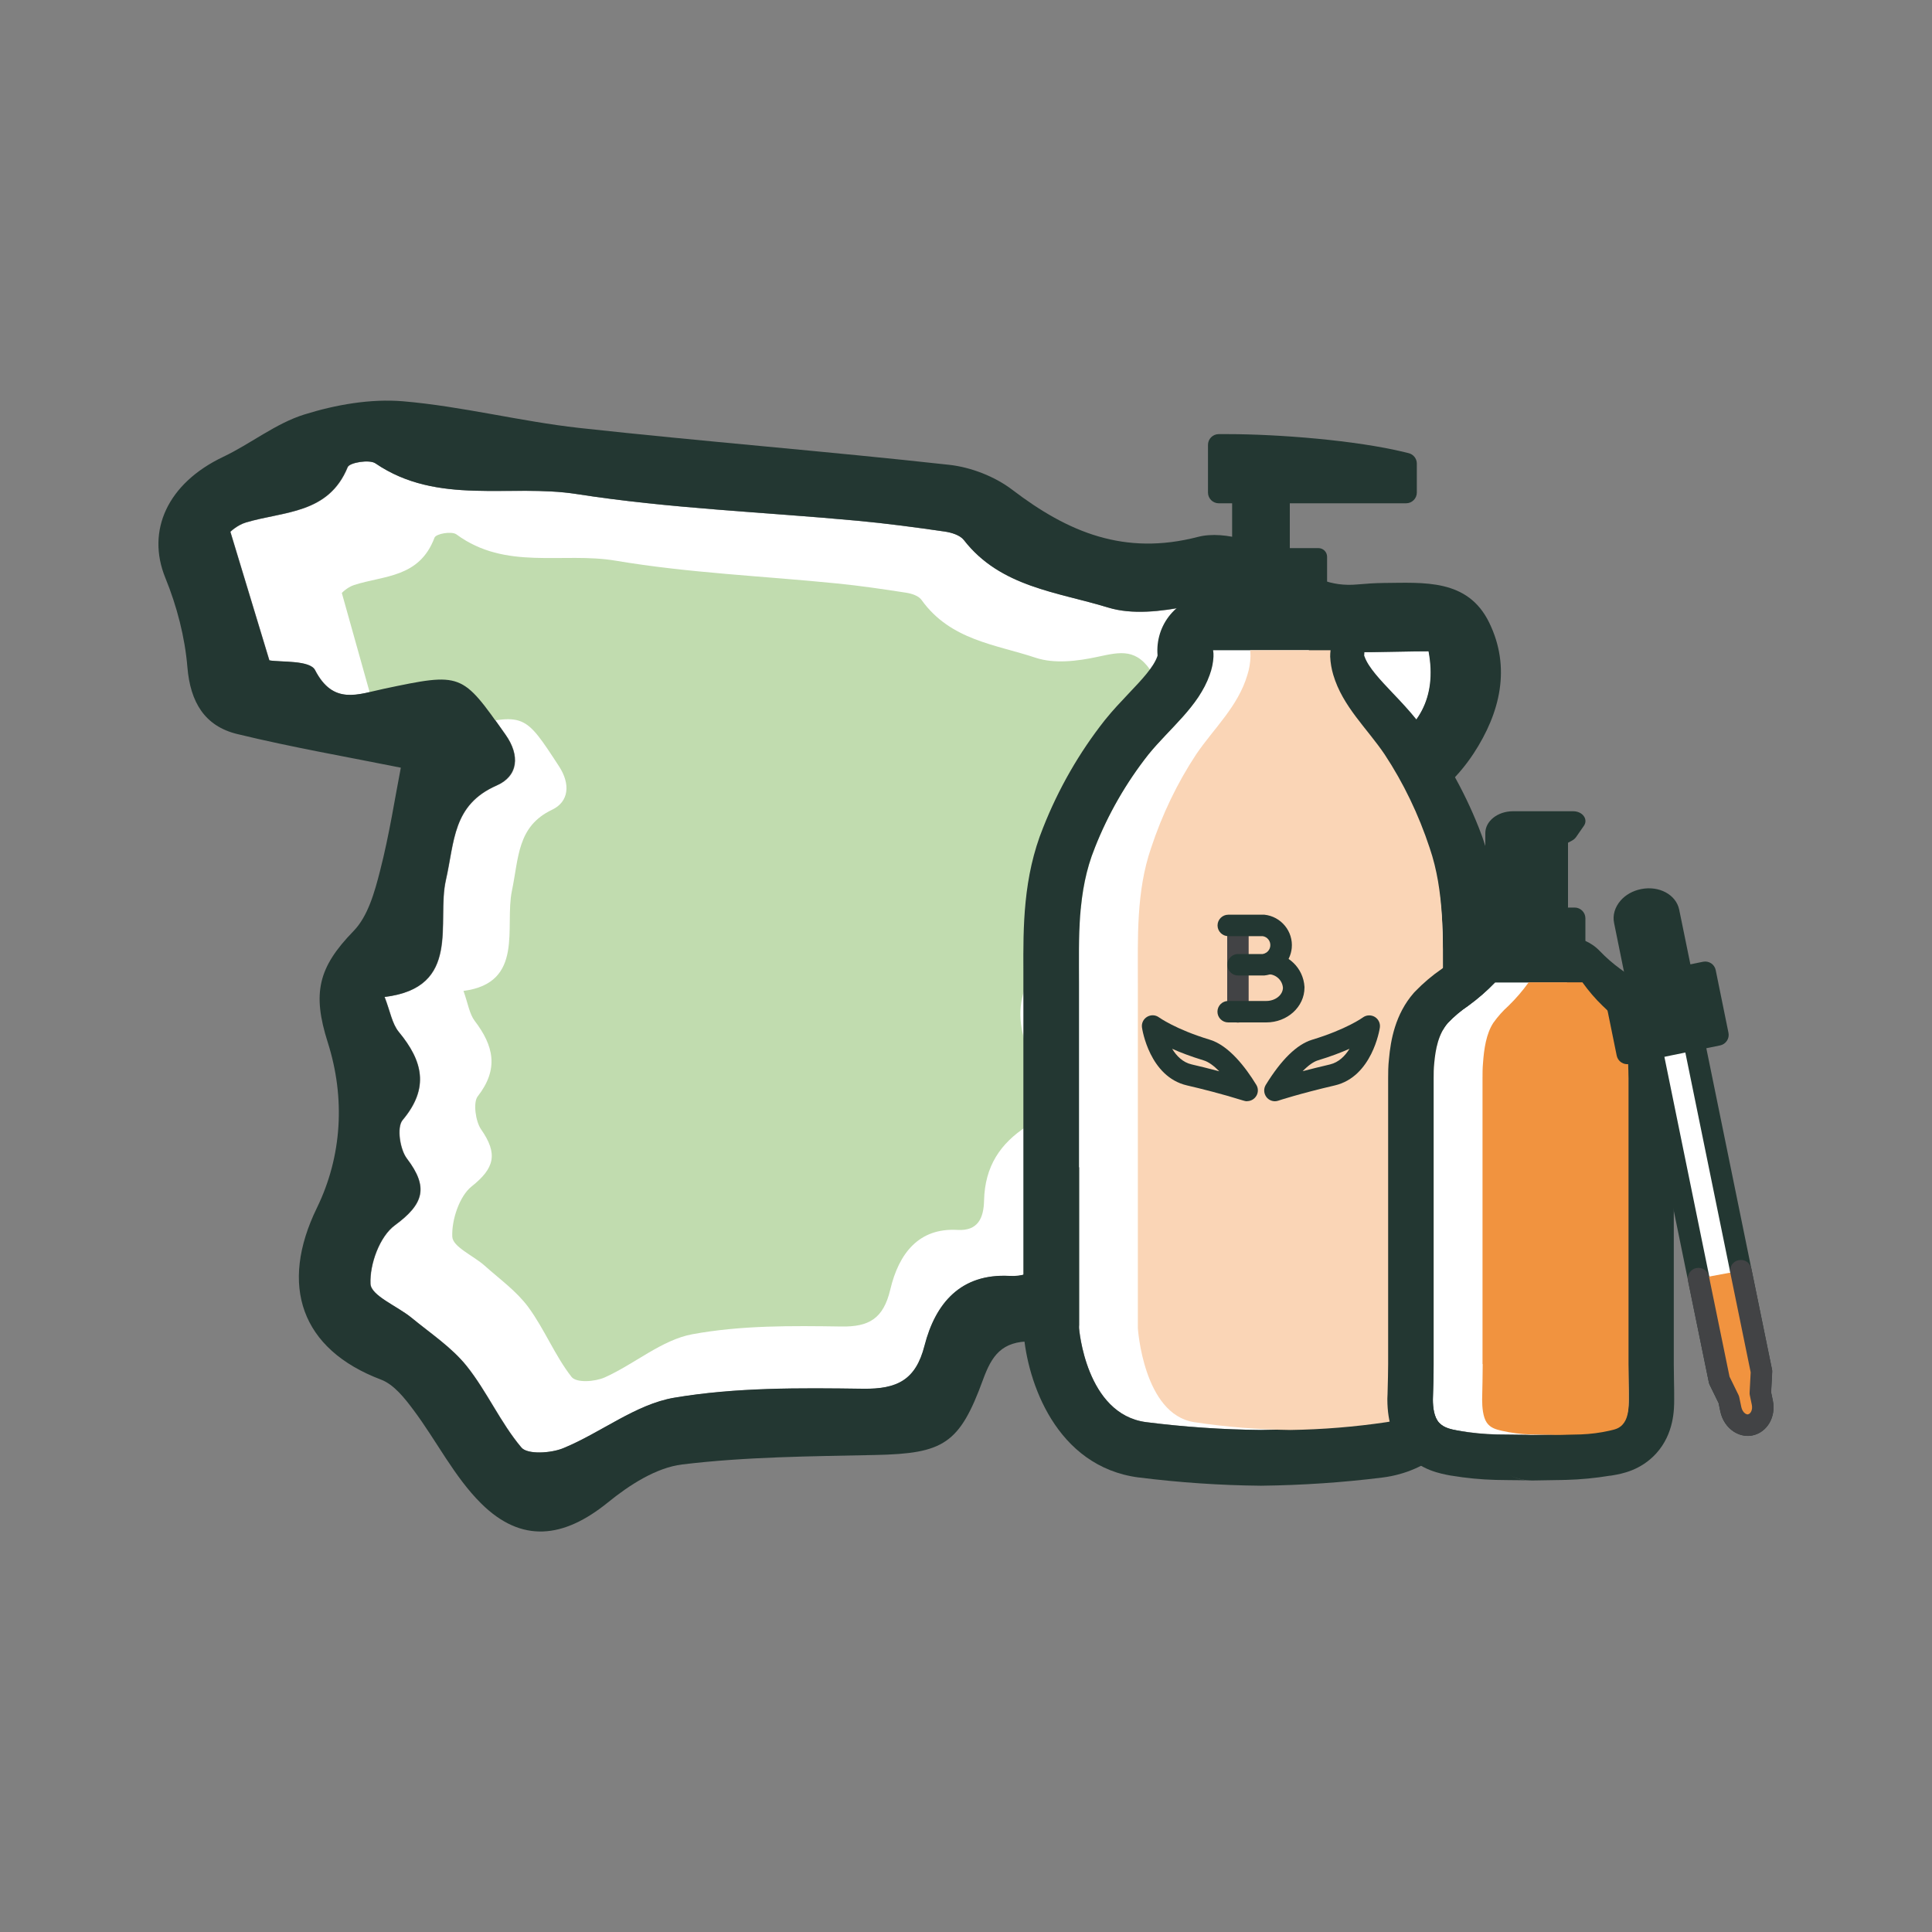 <svg viewBox="0 0 200 200" xmlns="http://www.w3.org/2000/svg" id="Qualité">
  <rect x="0" y="0" width="200" height="200" fill="#808080" stroke="none"/>
  <defs>
    <style>
      .cls-1 {
        fill: #233732;
      }

      .cls-2 {
        fill: #fff;
      }

      .cls-3 {
        fill: #fad5b6;
      }

      .cls-4 {
        fill: #424345;
      }

      .cls-5 {
        fill: #c1dcaf;
      }

      .cls-6 {
        fill: #f1933f;
      }
    </style>
  </defs>
  <g>
    <path d="M27.9,68.36c-1.29-4.25-2.5-8.25-4.03-13.29-.14.09.66-.7,1.61-.98,3.91-1.17,8.54-.85,10.53-5.73.19-.47,2.24-.82,2.87-.39,6.45,4.39,13.91,2.1,20.84,3.18,9.58,1.49,19.34,1.86,29.02,2.76,3.03.28,6.05.69,9.06,1.12.71.1,1.6.37,2,.88,3.79,4.88,9.7,5.37,14.94,6.99,2.48.76,5.5.41,8.14-.12,2.96-.59,5.16-1.11,7.25,2.12.99,1.53,4.02,2.2,6.2,2.42,3.79.38,7.64.11,11.58.11.92,4.88-1.16,8.11-4.76,9.95-4.73,2.42-9.78,4.24-14.76,6.14-2.68,1.02-4.64,2.18-5.01,5.47-.17,1.54-1.7,3-2.8,4.35-1.21,1.49-2.75,2.72-3.94,4.23-5.26,6.64-5.21,9.92.36,18.91-1.07,1-2.07,2.3-3.39,3.08-3.47,2.06-5.5,4.83-5.61,8.98-.05,2.1-.78,3.7-3.47,3.55-5.04-.27-7.68,2.82-8.8,7.22-.91,3.56-2.83,4.51-6.39,4.46-6.52-.09-13.14-.15-19.53.93-4,.68-7.58,3.61-11.47,5.22-1.28.53-3.72.68-4.35-.07-2.17-2.58-3.56-5.8-5.67-8.44-1.55-1.94-3.74-3.38-5.7-4.99-1.47-1.21-4.19-2.28-4.25-3.51-.1-2.03.95-4.91,2.52-6.06,3.01-2.21,3.51-3.94,1.25-6.91-.72-.95-1.06-3.25-.45-3.98,2.8-3.33,2.09-6.13-.39-9.13-.7-.85-.89-2.13-1.47-3.62,8.02-.97,5.36-7.74,6.34-12.08.91-4.02.68-7.8,5.26-9.81,2.23-.97,2.45-3.1.92-5.26-4.53-6.41-4.5-6.44-12.57-4.75-2.7.57-5.26,1.72-7.15-1.94-.54-1.04-3.58-.8-4.7-1Z" class="cls-2"></path>
    <path d="M38.58,72.78c-1.02-3.64-1.98-7.06-3.19-11.38-.11.07.52-.6,1.27-.84,3.09-1,6.75-.73,8.32-4.9.15-.41,1.77-.7,2.27-.34,5.1,3.76,11,1.8,16.47,2.72,7.58,1.28,15.29,1.59,22.94,2.36,2.4.24,4.78.59,7.16.96.56.09,1.27.31,1.58.75,3,4.18,7.67,4.6,11.81,5.98,1.96.65,4.35.35,6.43-.1,2.34-.5,4.08-.95,5.73,1.82.78,1.31,3.17,1.88,4.9,2.07,2.99.32,6.04.09,9.15.09.73,4.18-.92,6.95-3.76,8.52-3.74,2.07-7.73,3.63-11.67,5.25-2.12.87-3.67,1.86-3.96,4.68-.14,1.32-1.35,2.57-2.21,3.72-.96,1.28-2.17,2.33-3.12,3.62-4.16,5.69-4.12,8.5.28,16.19-.85.85-1.64,1.97-2.68,2.64-2.74,1.77-4.35,4.14-4.43,7.69-.04,1.79-.62,3.17-2.75,3.04-3.99-.23-6.07,2.41-6.96,6.18-.72,3.04-2.24,3.86-5.05,3.82-5.15-.08-10.39-.13-15.44.8-3.16.58-5.99,3.09-9.07,4.47-1.02.45-2.94.59-3.44-.06-1.72-2.2-2.81-4.97-4.48-7.23-1.23-1.66-2.96-2.89-4.5-4.27-1.16-1.04-3.32-1.95-3.36-3.01-.08-1.74.75-4.2,1.99-5.19,2.38-1.89,2.77-3.37.99-5.92-.57-.82-.84-2.78-.35-3.41,2.22-2.85,1.65-5.25-.31-7.82-.55-.73-.7-1.82-1.16-3.1,6.34-.83,4.24-6.63,5.01-10.35.72-3.44.54-6.68,4.15-8.4,1.76-.83,1.93-2.66.73-4.5-3.58-5.49-3.56-5.52-9.94-4.06-2.14.49-4.16,1.48-5.65-1.66-.42-.89-2.83-.68-3.72-.86Z" class="cls-5"></path>
    <path d="M41.49,79.47c-5.46-1.1-11.24-2.1-16.92-3.48-3.39-.82-4.87-3.31-5.17-6.92-.26-3.13-1.09-6.32-2.28-9.24-2-4.89.22-9.8,5.99-12.54,2.86-1.36,5.44-3.47,8.42-4.39,3.24-1.01,6.84-1.64,10.19-1.36,6.11.52,12.13,2.08,18.24,2.76,12.76,1.4,25.56,2.41,38.32,3.82,2.25.25,4.71,1.21,6.51,2.58,5.78,4.41,11.62,6.85,19.22,4.88,2.8-.73,6.89.66,9.38,2.47,2.36,1.72,4.37,2.71,7.14,2.45.89-.08,1.78-.14,2.67-.15,4.18-.03,8.74-.46,10.96,4.1,2.28,4.67,1.13,9.35-1.6,13.53-3.64,5.56-9.49,8-15.47,9.89-3.8,1.21-6.77,2.59-8.59,6.67-1.32,2.96-4.41,5.11-6.65,7.68-2.33,2.68-2.62,5.22-.28,8.35,3.97,5.32,3.35,9.33-2.08,13.31-2.94,2.16-4.75,4.44-5.21,8.18-.51,4.13-3.21,6.86-7.51,6.8-3.09-.04-4.11,1.51-5,3.94-2.44,6.69-4.09,7.67-11.16,7.82-6.67.14-13.38.18-19.99.98-2.7.33-5.49,2.14-7.7,3.94-4.58,3.71-8.93,4.25-13.12.09-2.78-2.76-4.61-6.48-6.99-9.66-.91-1.22-2.02-2.64-3.36-3.15-8.31-3.14-10.56-9.76-6.64-17.79,2.6-5.34,2.95-11.37,1.12-17.12-1.62-5.09-1-7.76,2.67-11.53,1.49-1.53,2.18-4.03,2.74-6.22.98-3.81,1.57-7.72,2.15-10.67ZM27.9,68.36c1.12.2,4.17-.04,4.7,1,1.89,3.67,4.45,2.51,7.15,1.94,8.07-1.7,8.05-1.67,12.57,4.75,1.52,2.16,1.3,4.28-.92,5.26-4.57,2-4.34,5.79-5.26,9.81-.98,4.34,1.68,11.11-6.34,12.08.58,1.49.77,2.77,1.47,3.62,2.48,3,3.19,5.8.39,9.13-.62.73-.28,3.03.45,3.98,2.26,2.97,1.76,4.7-1.25,6.91-1.57,1.15-2.61,4.03-2.52,6.06.06,1.23,2.78,2.3,4.25,3.51,1.95,1.61,4.14,3.05,5.7,4.99,2.11,2.64,3.5,5.87,5.67,8.44.63.75,3.07.6,4.35.07,3.9-1.6,7.48-4.54,11.47-5.22,6.38-1.08,13.01-1.02,19.53-.93,3.56.05,5.48-.9,6.39-4.46,1.13-4.4,3.76-7.49,8.8-7.22,2.69.14,3.42-1.46,3.47-3.55.1-4.15,2.14-6.92,5.61-8.98,1.31-.78,2.32-2.09,3.39-3.08-5.57-8.98-5.61-12.27-.36-18.91,1.19-1.51,2.73-2.74,3.94-4.23,1.1-1.35,2.62-2.81,2.8-4.35.37-3.29,2.34-4.45,5.01-5.47,4.98-1.89,10.03-3.72,14.76-6.14,3.6-1.84,5.68-5.07,4.76-9.95-3.94,0-7.79.27-11.58-.11-2.19-.22-5.21-.88-6.2-2.42-2.09-3.24-4.29-2.71-7.25-2.12-2.64.52-5.66.88-8.14.12-5.24-1.61-11.15-2.1-14.94-6.99-.4-.51-1.29-.78-2-.88-3.01-.44-6.03-.84-9.06-1.12-9.68-.9-19.44-1.26-29.02-2.76-6.92-1.08-14.39,1.22-20.84-3.18-.62-.42-2.67-.08-2.87.39-1.99,4.87-6.62,4.56-10.53,5.73-.95.28-1.74,1.07-1.61.98,1.53,5.04,2.74,9.03,4.03,13.29Z" class="cls-1"></path>
  </g>
  <g>
    <g>
      <path d="M113.32,87.78c1.37-3.48,3.24-6.74,5.56-9.68,2.18-2.69,5.18-4.95,6.34-8.24.22-.6.36-1.24.39-1.88.01-.22,0-.45-.04-.67h9.94c-.04.22-.05.45-.04.67.03.64.16,1.28.38,1.88,1.16,3.28,4.18,5.55,6.34,8.24,2.31,2.94,4.19,6.2,5.56,9.68,1.84,4.51,1.63,9.29,1.63,14.07v35.64s-.67,8.93-6.93,9.73c-3.95.49-7.92.76-11.9.81-3.98-.04-7.95-.31-11.9-.81-6.26-.82-6.94-9.73-6.94-9.73v-35.64c0-4.78-.21-9.56,1.63-14.07Z" class="cls-2"></path>
      <path d="M135.5,67.31c-.04.22-.05.45-.04.67.03.64.16,1.28.38,1.88,1.16,3.28,4.18,5.55,6.34,8.24,2.31,2.94,4.19,6.2,5.56,9.68,1.84,4.51,1.63,9.29,1.63,14.07v35.64s-.67,8.93-6.93,9.73c-3.95.49-7.92.76-11.9.81-3.98-.04-7.95-.31-11.9-.81-6.26-.82-6.94-9.73-6.94-9.73v-35.64c0-4.78-.21-9.56,1.63-14.07,1.37-3.48,3.24-6.74,5.56-9.68,2.18-2.69,5.18-4.95,6.34-8.24.22-.6.36-1.24.39-1.88.01-.22,0-.45-.04-.67h9.94M135.5,61.56h-9.94c-1.7,0-3.31.75-4.4,2.05-.99,1.18-1.46,2.7-1.33,4.23,0,0,0,.01,0,.02-.01.03-.02.06-.03.1-.4,1.13-1.63,2.43-2.94,3.81-.8.85-1.64,1.72-2.44,2.72-.02.02-.03.04-.05.06-2.66,3.37-4.8,7.11-6.38,11.11-2.09,5.14-2.07,10.33-2.05,14.91,0,.43,0,.87,0,1.3v35.64c0,.15,0,.29.02.44.38,5.04,3.33,13.88,11.93,15h.03c4.15.52,8.37.81,12.55.85.02,0,.04,0,.06,0s.04,0,.06,0c4.18-.05,8.4-.33,12.55-.85,4.69-.6,8.38-3.69,10.43-8.7,1.26-3.08,1.5-5.98,1.53-6.3.01-.14.02-.29.02-.43v-35.64c0-.44,0-.89,0-1.33.02-4.57.04-9.75-2.04-14.88-1.58-3.99-3.72-7.73-6.38-11.1-.01-.02-.02-.03-.04-.05-.82-1.02-1.66-1.91-2.48-2.77-1.3-1.37-2.53-2.67-2.92-3.78,0-.02-.01-.04-.02-.05,0-.02-.01-.03-.02-.05.14-1.53-.33-3.05-1.33-4.23-1.09-1.3-2.7-2.05-4.4-2.05h0Z" class="cls-1"></path>
      <path d="M119.16,87.78c1.15-3.48,2.72-6.74,4.66-9.68,1.82-2.69,4.34-4.95,5.31-8.24.19-.6.3-1.24.32-1.88,0-.22,0-.45-.04-.67h8.33c-.03.22-.04.45-.04.67.03.64.14,1.28.32,1.88.97,3.28,3.51,5.55,5.32,8.24,1.94,2.94,3.51,6.2,4.66,9.68,1.54,4.51,1.36,9.29,1.36,14.07v35.64s-.57,8.93-5.81,9.73c-3.31.49-6.64.76-9.97.81-3.33-.04-6.66-.31-9.97-.81-5.25-.82-5.82-9.73-5.82-9.73v-35.64c0-4.78-.18-9.56,1.37-14.07Z" class="cls-3"></path>
    </g>
    <g>
      <polygon points="130.53 50.99 128.57 50.99 128.57 57.67 130.53 57.67 132.49 57.67 132.49 50.99 130.53 50.99" class="cls-1"></polygon>
      <path d="M132.64,58.79h-4.21c-.49,0-.88-.5-.88-1.11v-6.68c0-.61.4-1.11.88-1.11h4.21c.49,0,.88.5.88,1.11v6.68c0,.61-.4,1.11-.88,1.11ZM129,56.56h3.07v-4.46h-3.07v4.46Z" class="cls-1"></path>
    </g>
    <g>
      <polygon points="130.53 57.64 124.58 57.64 124.58 65.47 130.53 65.47 136.48 65.47 136.48 57.64 130.53 57.64" class="cls-1"></polygon>
      <path d="M136.48,66.37h-11.9c-.5,0-.9-.4-.9-.9v-7.83c0-.5.4-.9.9-.9h11.9c.5,0,.9.4.9.9v7.83c0,.5-.4.9-.9.9ZM125.48,64.57h10.1v-6.02h-10.1v6.02Z" class="cls-1"></path>
    </g>
    <g>
      <path d="M126.16,46.05v4.94h19.4v-3l-.4-.1c-5.01-1.22-12.95-1.84-18.11-1.84h-.88Z" class="cls-1"></path>
      <path d="M145.56,52.1h-19.4c-.61,0-1.11-.5-1.11-1.11v-4.94c0-.61.5-1.11,1.11-1.11h.88c5.32,0,13.34.64,18.37,1.87l.41.1c.5.12.85.57.85,1.08v3c0,.61-.5,1.11-1.11,1.11ZM127.28,49.88h17.17v-1.02c-4.81-1.1-12.14-1.69-17.17-1.7v2.72Z" class="cls-1"></path>
    </g>
    <path d="M128.15,105.86c-.61,0-1.11-.5-1.11-1.11v-8.92c0-.61.5-1.11,1.11-1.11s1.11.5,1.11,1.11v8.92c0,.61-.5,1.11-1.11,1.11Z" class="cls-4"></path>
    <g>
      <path d="M130.77,100.98h-2.61c-.61,0-1.11-.5-1.11-1.11s.5-1.11,1.11-1.11h2.55c.42-.06.75-.41.79-.83.05-.5-.3-.95-.79-1.02h-3.56c-.61,0-1.11-.5-1.11-1.11s.5-1.11,1.11-1.11h3.63s.07,0,.11,0c1.73.18,3,1.73,2.83,3.46-.15,1.49-1.34,2.68-2.83,2.83-.04,0-.07,0-.11,0Z" class="cls-1"></path>
      <path d="M131.08,105.84h-3.94c-.61,0-1.11-.5-1.11-1.11s.5-1.11,1.11-1.11h3.94c.94,0,1.71-.61,1.73-1.36-.06-.78-.7-1.38-1.48-1.41-.61-.02-1.09-.53-1.07-1.15.02-.61.54-1.09,1.15-1.07,1.95.07,3.51,1.58,3.63,3.53,0,.02,0,.04,0,.07,0,1.99-1.77,3.61-3.95,3.61Z" class="cls-1"></path>
      <path d="M129.11,114c-.17,0-.27-.03-.47-.09-2.11-.66-4.3-1.21-5.77-1.55h0c-3.86-.9-4.62-5.77-4.65-5.98-.07-.45.14-.89.53-1.12s.87-.21,1.23.06c.01,0,1.69,1.23,5.26,2.31,1.98.6,3.71,2.87,4.81,4.67.21.34.22.77.02,1.12-.2.35-.57.57-.97.57ZM121.34,108.57c.45.74,1.1,1.41,2.03,1.62.78.18,1.77.42,2.85.71-.59-.6-1.14-.99-1.62-1.13-1.31-.4-2.39-.81-3.26-1.2Z" class="cls-1"></path>
      <path d="M131.98,114c-.33,0-.66-.15-.87-.42-.29-.37-.32-.87-.08-1.27,1.61-2.62,3.22-4.19,4.78-4.67,3.57-1.08,5.26-2.3,5.27-2.31.36-.27.85-.29,1.24-.06.38.23.59.67.52,1.12-.03.21-.82,5.07-4.65,5.97,0,0,0,0,0,0-3.69.86-5.84,1.57-5.86,1.58-.12.04-.24.06-.35.06ZM137.94,111.27h0,0ZM139.7,108.57c-.87.38-1.95.8-3.25,1.19-.47.14-1.02.53-1.6,1.13.81-.21,1.75-.45,2.83-.7.91-.22,1.56-.88,2.02-1.62Z" class="cls-1"></path>
    </g>
    <g>
      <rect height="6.61" width="9.6" y="95.06" x="153.42" class="cls-1"></rect>
      <path d="M163.01,102.78h-9.6c-.61,0-1.11-.5-1.11-1.11v-6.61c0-.61.5-1.11,1.11-1.11h9.6c.61,0,1.11.5,1.11,1.11v6.61c0,.61-.5,1.11-1.11,1.11ZM154.53,100.56h7.37v-4.39h-7.37v4.39Z" class="cls-1"></path>
    </g>
    <g>
      <path d="M155.51,94.31v-8.4c0-.76.61-1.38,1.38-1.38h5.48l-.72,1.3-.87.58v7.9" class="cls-1"></path>
      <path d="M161.04,94.86c-.7,0-1.27-.45-1.27-1.01v-7.16c0-.26.13-.51.35-.69h-3.52c-.16,0-.3.11-.3.24v7.61c0,.56-.57,1.01-1.27,1.01s-1.27-.45-1.27-1.01v-7.61c0-1.24,1.27-2.25,2.84-2.26h6.26c.45,0,.87.19,1.09.5.23.31.23.69.02,1l-.82,1.18c-.1.14-.24.26-.4.35l-.43.23v6.63c0,.56-.57,1.01-1.27,1.01Z" class="cls-1"></path>
    </g>
    <g>
      <path d="M148.41,141.21v-29.58c0-.52,0-1.05.06-1.57.13-1.46.43-3.05,1.42-4.18.63-.66,1.33-1.25,2.09-1.76,1-.73,1.94-1.54,2.79-2.43h7.42c.85.89,1.79,1.71,2.79,2.43.76.51,1.46,1.1,2.09,1.76.99,1.15,1.29,2.74,1.42,4.18.05.52.07,1.05.07,1.57v29.58c0,1.23.05,2.46.04,3.66,0,.83-.05,1.76-.64,2.4s-1.33.71-2.06.84c-1.3.22-2.61.34-3.92.38-.29,0-3.51.07-3.51.05s-3.23-.04-3.52-.05c-1.31-.03-2.62-.16-3.92-.38-.73-.13-1.54-.27-2.06-.84-.52-.57-.64-1.57-.64-2.4.03-1.2.08-2.43.08-3.66Z" class="cls-2"></path>
      <path d="M162.2,101.69c.85.89,1.79,1.71,2.79,2.43.76.51,1.46,1.1,2.09,1.76.99,1.15,1.29,2.74,1.42,4.18.05.52.07,1.05.07,1.57v29.58c0,1.23.05,2.46.04,3.66,0,.83-.05,1.76-.64,2.4s-1.33.71-2.06.84c-1.3.22-2.61.34-3.92.38-.26,0-2.75.06-3.38.06-.09,0-.14,0-.14,0,0-.02-3.23-.04-3.52-.05-1.31-.03-2.62-.16-3.92-.38-.73-.13-1.54-.27-2.06-.84-.52-.57-.64-1.57-.64-2.4.03-1.2.08-2.43.08-3.66v-29.58c0-.52,0-1.05.06-1.57.13-1.46.43-3.05,1.42-4.18.63-.66,1.33-1.25,2.09-1.76,1-.73,1.94-1.54,2.79-2.43h7.42M162.2,96.99h-7.42c-1.28,0-2.51.52-3.4,1.45-.64.67-1.35,1.29-2.1,1.84-1.01.69-1.94,1.48-2.79,2.36-.05.05-.1.1-.14.15-1.93,2.21-2.39,4.92-2.56,6.8-.09.77-.09,1.48-.09,2.05v29.58c0,.86-.03,1.76-.05,2.64,0,.3-.02.6-.03.9,0,.05,0,.1,0,.15.01,2.34.65,4.21,1.88,5.55,1.59,1.73,3.6,2.09,4.68,2.29.02,0,.06.01.08.01,1.51.25,3.04.4,4.57.44.18,0,.7.01,1.31.02.64,0,1.84.02,2.08.03-.79-.03-1.61-.3-2.33-.77.74.49,1.66.78,2.72.78.39,0,1.27-.02,2.38-.04.48,0,.88-.02,1-.02.04,0,.07,0,.11,0,1.53-.04,3.07-.19,4.58-.44.02,0,.04,0,.06,0l.18-.03c.95-.16,2.91-.5,4.53-2.27,1.86-2.05,1.86-4.61,1.86-5.57,0-.66,0-1.34-.02-2,0-.55-.02-1.11-.02-1.66v-29.58c0-.68-.03-1.35-.09-1.99-.16-1.84-.6-4.57-2.53-6.83-.06-.06-.11-.13-.17-.19-.84-.88-1.78-1.67-2.78-2.36-.75-.55-1.45-1.16-2.09-1.83-.89-.93-2.12-1.45-3.4-1.45h0Z" class="cls-1"></path>
      <path d="M153.47,141.21v-29.58c0-.52,0-1.05.05-1.57.1-1.46.33-3.05,1.07-4.18.47-.66,1-1.25,1.57-1.76.75-.73,1.45-1.54,2.09-2.43h5.56c.64.89,1.34,1.71,2.09,2.43.57.51,1.09,1.1,1.57,1.76.74,1.15.97,2.74,1.06,4.18.04.52.05,1.05.05,1.57v29.58c0,1.23.04,2.46.03,3.66,0,.83-.04,1.76-.48,2.4s-1,.71-1.54.84c-.97.22-1.95.34-2.94.38-.22,0-2.63.07-2.63.05s-2.42-.04-2.64-.05c-.98-.03-1.96-.16-2.93-.38-.54-.13-1.15-.27-1.54-.84s-.48-1.57-.48-2.4c.02-1.2.06-2.43.06-3.66Z" class="cls-6"></path>
    </g>
    <g>
      <path d="M169.44,101.53l-1.26-6.2c-.2-.96.66-1.94,1.92-2.2s2.44.31,2.64,1.27l1.26,6.2" class="cls-1"></path>
      <path d="M169.36,102.64c-.48-.03-.91-.39-1.01-.89l-1.26-6.2c-.17-.8.08-1.64.67-2.32.52-.6,1.27-1.02,2.12-1.19,1.86-.38,3.63.57,3.95,2.13l1.27,6.2c.12.6-.27,1.19-.87,1.31-.6.12-1.19-.27-1.31-.87l-1.26-6.2c-.05-.26-.61-.55-1.33-.4-.37.08-.7.25-.9.48-.06.07-.2.24-.16.4l1.27,6.2c.12.6-.27,1.19-.87,1.31-.1.02-.2.03-.3.02Z" class="cls-1"></path>
    </g>
    <g>
      <path d="M179.19,145.89c.22,1.06,1.12,1.79,2.02,1.61s1.45-1.2,1.24-2.28l-.21-1.01.11-2.23-7.05-34.46-4.35.89,7.04,34.47.98,2.01.21,1.01" class="cls-2"></path>
      <path d="M180.75,148.63c-1.23-.09-2.33-1.07-2.64-2.44,0-.02-.01-.05-.02-.07l-.18-.87-.92-1.88c-.04-.08-.07-.17-.09-.26l-7.04-34.47c-.12-.6.26-1.19.87-1.31l4.35-.89c.29-.06.59,0,.83.16.25.16.42.42.48.7l7.04,34.46c.02.09.03.19.02.28l-.11,2.09.18.87c.34,1.68-.61,3.29-2.11,3.59-.23.05-.45.06-.68.04ZM180.26,145.61s0,.04.01.05c.1.49.46.79.71.74.26-.05.47-.48.37-.97l-.21-1c-.02-.09-.03-.19-.02-.28l.11-2.09-6.79-33.23-2.17.44,6.79,33.24.92,1.88c.04.08.07.17.09.26l.19.95Z" class="cls-1"></path>
    </g>
    <g>
      <path d="M180.21,131.54l2.14,10.44-.11,2.23.21,1.01c.22,1.06-.33,2.07-1.24,2.28s-1.81-.54-2.02-1.61l-.21-1.01-.98-2.01-2.16-10.52" class="cls-6"></path>
      <path d="M180.73,148.64c-.43-.03-.86-.18-1.25-.43-.7-.46-1.21-1.22-1.39-2.1l-.18-.87-.92-1.88c-.04-.08-.07-.17-.09-.26l-2.16-10.52c-.12-.6.26-1.19.86-1.31.6-.12,1.19.26,1.31.86l2.13,10.38.92,1.88c.04.08.07.17.09.26l.21,1.01c.06.29.22.55.42.68.1.06.19.09.28.07.27-.06.49-.47.39-.97l-.21-1.01c-.02-.09-.03-.19-.02-.28l.11-2.09-2.11-10.3c-.12-.6.26-1.19.87-1.31.6-.12,1.19.26,1.31.87l2.14,10.44c.02.09.03.19.02.28l-.11,2.09.18.87c.34,1.68-.57,3.25-2.08,3.59-.24.05-.48.07-.72.05Z" class="cls-4"></path>
    </g>
    <g>
      <rect transform="translate(-17.5 36.66) rotate(-11.55)" height="6.61" width="9.6" y="101.54" x="167.7" class="cls-1"></rect>
      <path d="M168.37,110.16c-.48-.03-.91-.39-1.01-.89l-1.32-6.48c-.06-.29,0-.59.16-.83.16-.25.42-.42.7-.48l9.4-1.92c.6-.12,1.19.26,1.31.87l1.32,6.48c.06.29,0,.59-.16.83-.16.25-.42.42-.7.48l-9.4,1.92c-.1.02-.2.03-.3.02ZM168.44,103.44l.88,4.3,7.22-1.48-.88-4.3-7.22,1.48Z" class="cls-1"></path>
    </g>
  </g>
</svg>